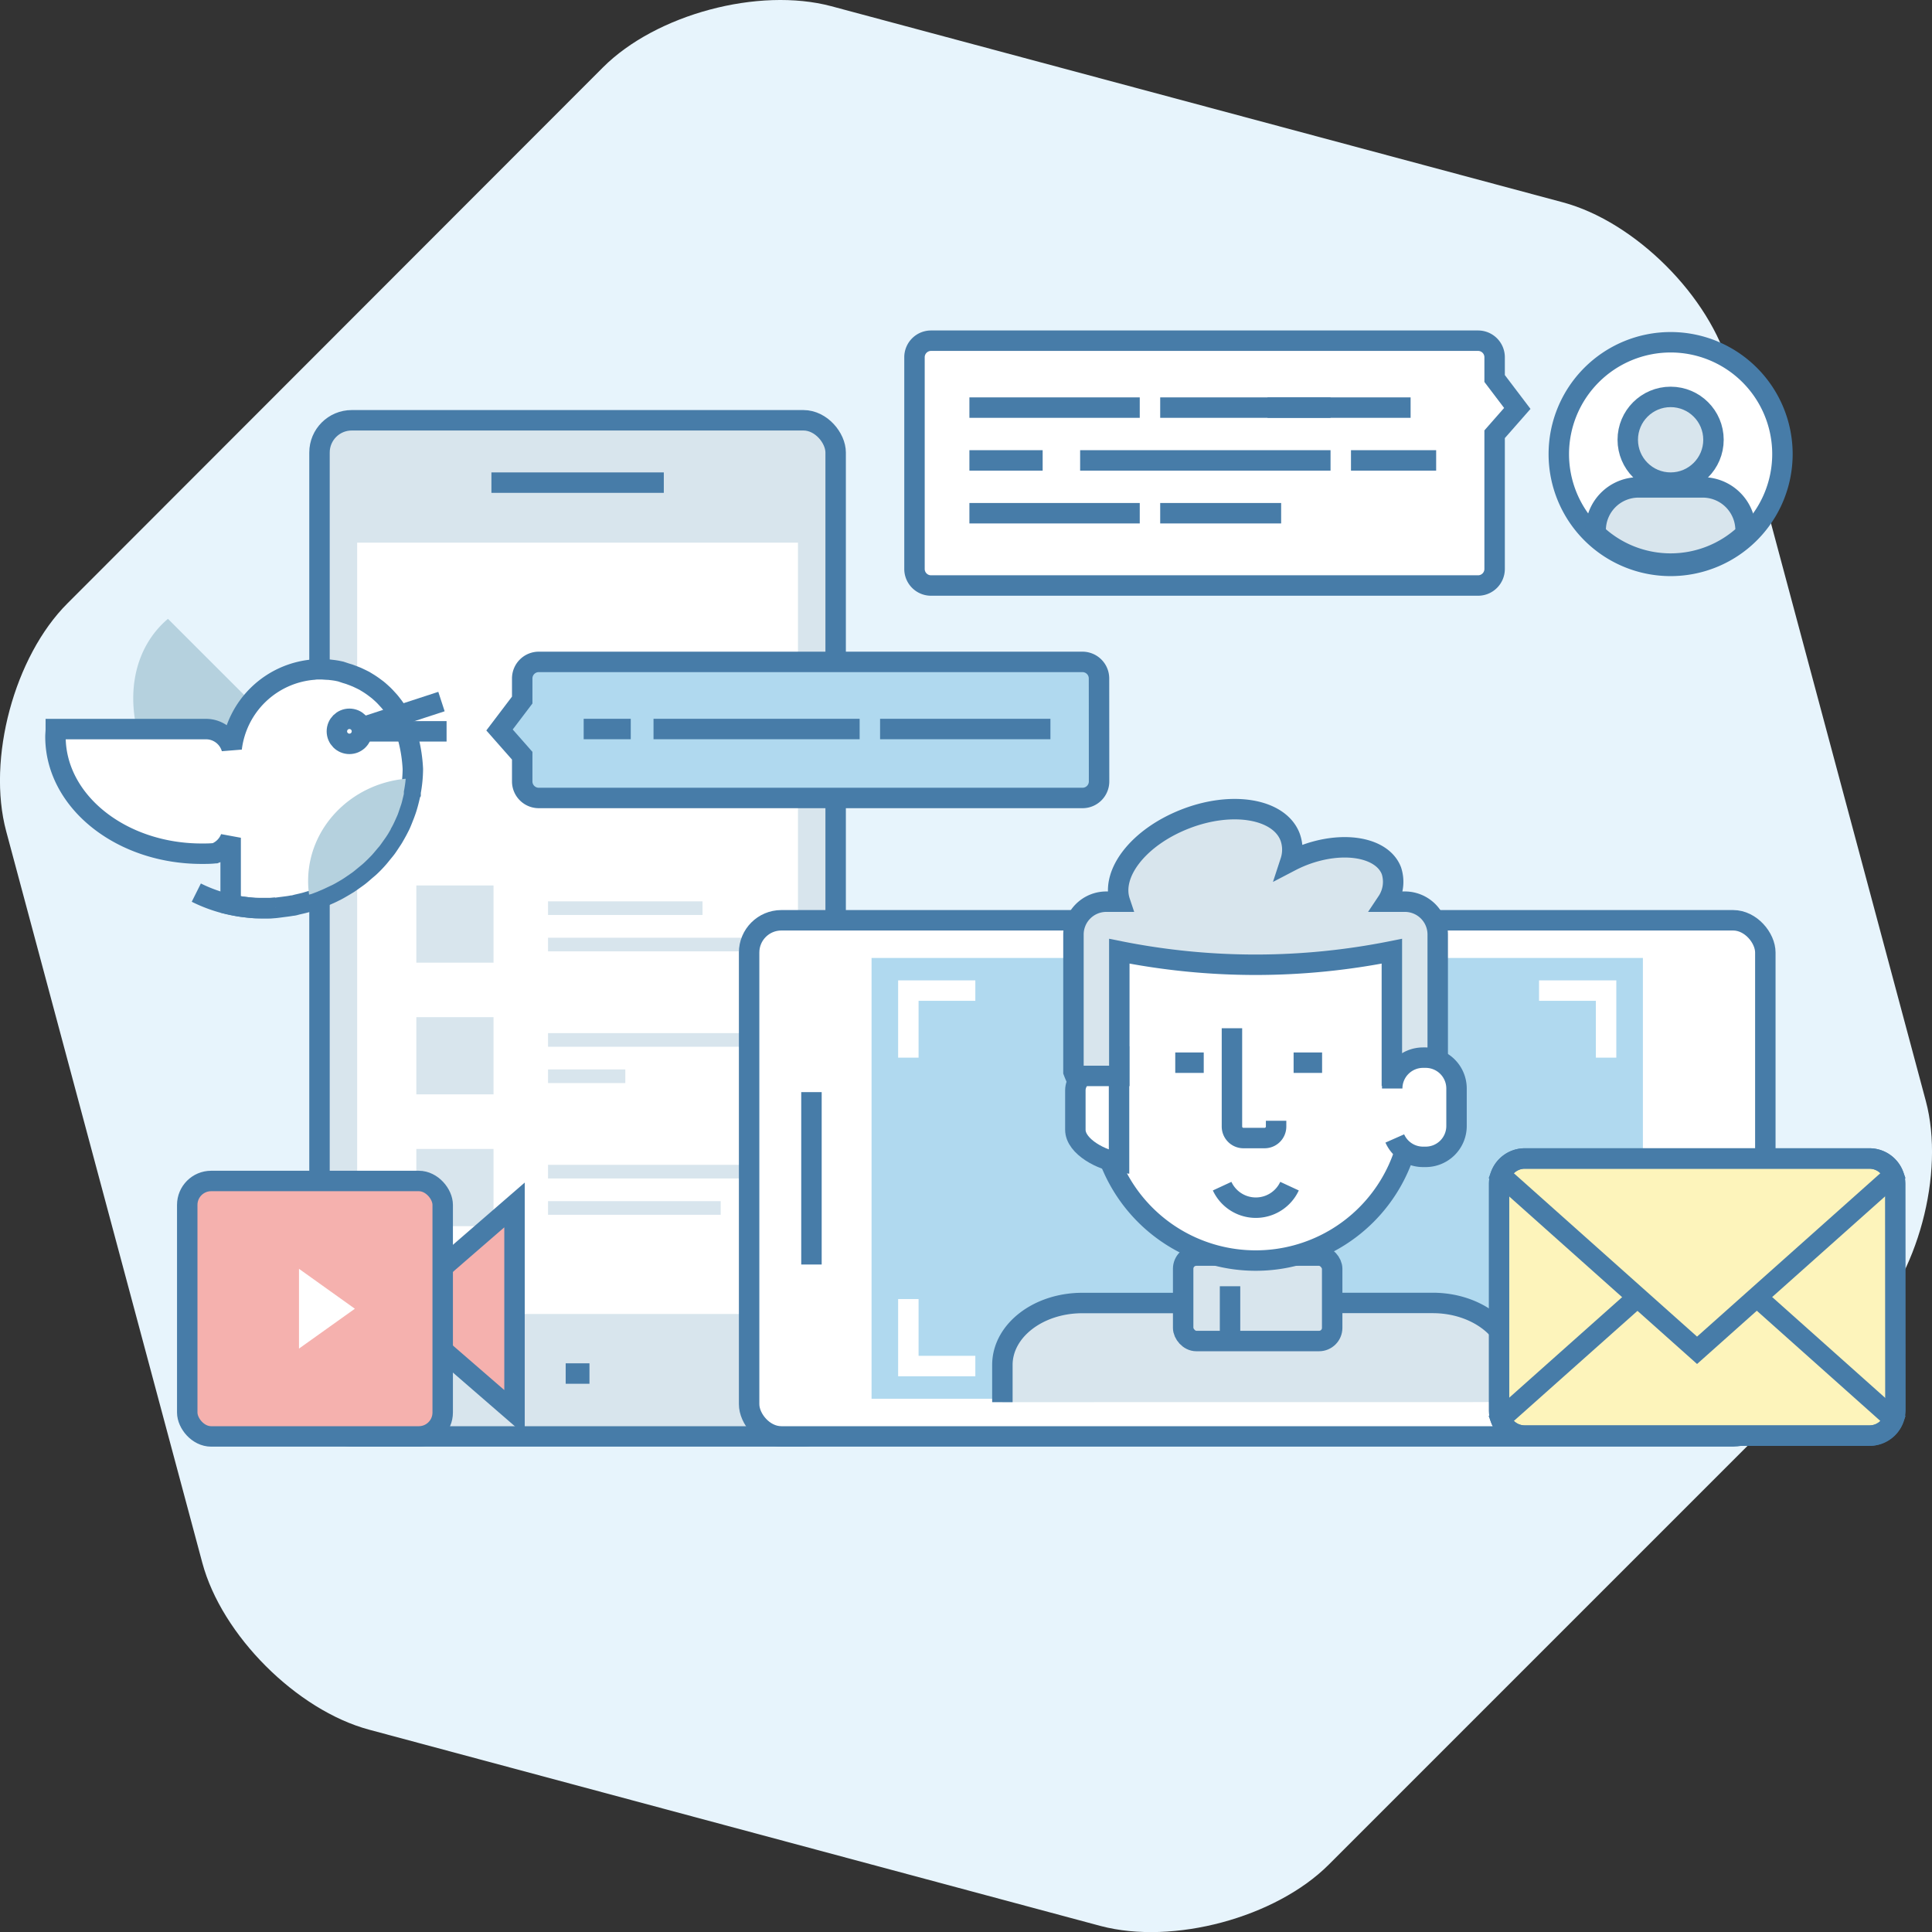 <svg xmlns="http://www.w3.org/2000/svg" viewBox="0 0 283.54 283.54"><rect x="0" y="0" width="283.54" height="283.54" fill="#333333" stroke="none"/><defs><style>.cls-1{fill:#e7f4fc;}.cls-2,.cls-5{fill:#d8e5ed;}.cls-10,.cls-11,.cls-12,.cls-2,.cls-3{stroke:#477ca8;}.cls-10,.cls-11,.cls-12,.cls-2,.cls-3,.cls-8{stroke-width:3px;}.cls-3,.cls-4{fill:#fff;}.cls-10,.cls-6,.cls-8{fill:none;}.cls-6{stroke:#d8e5ed;stroke-width:2px;}.cls-7{fill:#b0d9ef;}.cls-8{stroke:#fff;}.cls-9{fill:#b5d1de;}.cls-11{fill:#f5b1ae;}.cls-12{fill:#fdf4bb;}.cls-13{fill:#477ca8;}</style></defs><title>Asset 2</title><g id="Layer_2" data-name="Layer 2"><g id="Layer_4" data-name="Layer 4"><path class="cls-1" d="M195,273.66c-7.78,7.78-22.84,11.81-33.46,9L54.18,253.85C43.56,251,32.54,240,29.69,229.35L.91,122c-2.85-10.62,1.19-25.68,9-33.46L88.5,9.88C96.28,2.1,111.33-1.93,122,.91L229.35,29.69C240,32.54,251,43.56,253.85,54.18l28.78,107.39c2.85,10.63-1.19,25.68-9,33.46Z"/><rect class="cls-2" x="46.89" y="61.68" width="75.75" height="149.13" rx="4.73" ry="4.73"/><line class="cls-3" x1="72.12" y1="70.83" x2="97.42" y2="70.83"/><line class="cls-3" x1="83.02" y1="201.58" x2="86.51" y2="201.58"/><rect class="cls-4" x="52.42" y="79.64" width="64.69" height="113.2"/><rect class="cls-5" x="61.1" y="129.95" width="11.33" height="11.33"/><line class="cls-6" x1="80.43" y1="133.28" x2="103.1" y2="133.28"/><line class="cls-6" x1="80.43" y1="138.62" x2="111.1" y2="138.62"/><rect class="cls-5" x="61.1" y="149.28" width="11.33" height="11.33"/><line class="cls-6" x1="80.43" y1="152.62" x2="111.1" y2="152.62"/><line class="cls-6" x1="80.43" y1="157.95" x2="91.77" y2="157.95"/><rect class="cls-5" x="61.1" y="168.62" width="11.33" height="11.33"/><line class="cls-6" x1="80.43" y1="171.95" x2="111.1" y2="171.95"/><line class="cls-6" x1="80.43" y1="177.28" x2="105.77" y2="177.28"/><rect class="cls-3" x="109.94" y="135.06" width="149.14" height="75.75" rx="4.73" ry="4.73"/><line class="cls-3" x1="119.09" y1="185.58" x2="119.09" y2="160.28"/><line class="cls-3" x1="249.84" y1="174.68" x2="249.84" y2="171.19"/><rect class="cls-7" x="127.91" y="140.59" width="113.2" height="64.69"/><polyline class="cls-8" points="235.71 190.65 235.71 200.48 225.87 200.48"/><polyline class="cls-8" points="225.87 145.38 235.71 145.38 235.71 155.22"/><polyline class="cls-8" points="143.14 200.48 133.31 200.48 133.31 190.65"/><polyline class="cls-8" points="133.31 155.22 133.31 145.38 143.14 145.38"/><path class="cls-2" d="M222,205.77v-5.46c0-5-5.25-9.09-11.73-9.09H193.63a6.47,6.47,0,0,0,0-.69V170.76c0-4.27-3.95-7.72-8.81-7.72h-.55c-4.87,0-8.81,3.45-8.81,7.72v19.78c0,.23,0,.46,0,.69H158.84c-6.48,0-11.73,4.07-11.73,9.09v5.46"/><rect class="cls-2" x="173.64" y="184.27" width="21.87" height="12.54" rx="1.93" ry="1.93"/><path class="cls-3" d="M207.24,162.06A22.94,22.94,0,0,1,184.29,185h0a22.94,22.94,0,0,1-22.95-22.94V149.5a22.94,22.94,0,0,1,22.95-22.95h0a22.94,22.94,0,0,1,22.94,22.95Z"/><path class="cls-3" d="M164.23,155.22c-2.44.25-6.41,2.29-6.41,4.79v5.79c0,2.51,4,4.54,6.41,4.79Z"/><line class="cls-3" x1="172.48" y1="155.96" x2="176.66" y2="155.96"/><line class="cls-3" x1="189.85" y1="155.96" x2="194.03" y2="155.96"/><path class="cls-3" d="M179.36,174.08a5.45,5.45,0,0,0,9.89,0"/><path class="cls-2" d="M206.25,132.33h-2.67a5.25,5.25,0,0,0,.62-4.55c-1.35-3.48-7.14-4.47-12.94-2.23a19.06,19.06,0,0,0-1.87.85,5.47,5.47,0,0,0-.06-3.58c-1.6-4.13-8.48-5.31-15.35-2.64s-11,8-9.61,12.15h-2a4.82,4.82,0,0,0-4.83,4.82v20.13c.08.21.16.41.25.62h6.48V140.33c0-.25,0-.49,0-.73a101.67,101.67,0,0,0,40,0c0,.24,0,.48,0,.73v17.56h6.48c.09-.2.16-.41.25-.62V137.15A4.82,4.82,0,0,0,206.25,132.33Z"/><path class="cls-3" d="M180.8,150.9v14.43a1.69,1.69,0,0,0,1.69,1.69h3.1a1.69,1.69,0,0,0,1.69-1.69v-.85"/><line class="cls-3" x1="180.52" y1="196.16" x2="180.52" y2="188.77"/><path class="cls-3" d="M204.32,159.75a4.53,4.53,0,0,1,4.53-4.53h.38a4.53,4.53,0,0,1,4.53,4.53v5.5a4.53,4.53,0,0,1-4.53,4.53h-.38a4.53,4.53,0,0,1-4.15-2.7"/><path class="cls-9" d="M41.33,109.17a3.9,3.9,0,0,0-1.14-2.82L29.76,95.93l-2.51-2.51-2.6-2.6c-.28.24-.56.49-.83.76-6.71,6.7-5.35,18.93,3,27.31.47.47.95.91,1.44,1.33a3.89,3.89,0,0,0,1.65.33Z"/><path class="cls-3" d="M59.91,108.41v0a13.12,13.12,0,0,0-1.64-3.93l-.07-.12c-.16-.25-.33-.5-.51-.74l-.17-.22c-.17-.22-.34-.44-.53-.64l-.23-.25c-.18-.2-.36-.39-.55-.57l-.27-.25c-.19-.17-.39-.35-.59-.51l-.27-.2a12.84,12.84,0,0,0-1.09-.75l-.51-.31-.5-.25-.59-.28-.5-.2-.64-.24-.5-.15L50,98.55l-.48-.1c-.27-.05-.54-.09-.82-.12l-.41-.05c-.42,0-.83-.06-1.26-.06s-.7,0-1,.05A13.19,13.19,0,0,0,34,109.83,3.92,3.92,0,0,0,30.19,107h-22c0,.37-.05.74-.05,1.12,0,9.48,9.61,17.17,21.46,17.17.66,0,1.31,0,2-.08a3.93,3.93,0,0,0,2.25-2.26c0,5,0,9.8,0,9.8a21.27,21.27,0,0,0,4.8.55c.72,0,1.43,0,2.13-.1l.69-.09c.46-.06.92-.11,1.38-.2.27,0,.54-.11.81-.17s.8-.18,1.2-.29l.84-.25c.37-.12.73-.24,1.09-.37l.83-.33,1-.45.81-.4c.32-.17.62-.35.93-.53l.78-.47c.29-.19.58-.4.86-.6s.5-.35.74-.54.53-.44.79-.67.47-.39.69-.59c.45-.42.87-.85,1.27-1.31.23-.26.44-.53.66-.8s.37-.44.54-.67.4-.58.59-.87.32-.47.46-.71.35-.61.52-.92.26-.5.39-.75.29-.64.43-1,.21-.52.31-.79.24-.66.34-1,.16-.55.23-.83.17-.68.24-1c0-.08,0-.17.06-.25v-.11a19.09,19.09,0,0,0,.33-3.38A21.83,21.83,0,0,0,59.91,108.41Z"/><path class="cls-3" d="M28.81,131a21.42,21.42,0,0,0,4.54,1.66c.7.17,1.4.3,2.1.4l.7.08c.46.06.92.11,1.38.13l.82,0c.41,0,.82,0,1.23,0l.87-.05"/><circle class="cls-3" cx="51.28" cy="107.33" r="1.84"/><line class="cls-3" x1="53.12" y1="107.33" x2="65.54" y2="107.33"/><line class="cls-3" x1="53.12" y1="106.77" x2="64.79" y2="102.96"/><path class="cls-9" d="M45.36,131.29a14.18,14.18,0,0,1-.14-2c0-7.81,6.3-14.26,14.32-15-.05.6-.14,1.22-.27,1.88l0,.13v.07l0,.14c-.07.33-.16.66-.24,1s-.14.52-.23.78-.22.65-.34,1-.2.5-.31.75-.28.63-.43.93-.23.44-.36.66l0,.05c-.17.29-.33.59-.52.88s-.24.36-.36.53l-.2.28c-.16.23-.33.47-.5.7s-.27.32-.4.48L55,125c-.15.18-.31.37-.47.54-.42.44-.85.86-1.28,1.25l-.41.34-.49.4c-.19.16-.38.32-.58.47l-.54.38-.21.14c-.31.22-.58.4-.87.58l-.65.38-.14.08c-.31.18-.63.35-1,.51l-.82.39-1,.43-.85.32Z"/><path class="cls-4" d="M134.21,83.51a2.43,2.43,0,0,0,2.42,2.42h80.3a2.43,2.43,0,0,0,2.42-2.42V63.73l3.33-3.79-3.33-4.39V52.38A2.43,2.43,0,0,0,216.93,50h-80.3a2.43,2.43,0,0,0-2.42,2.42Z"/><path class="cls-10" d="M134.21,83.51a2.43,2.43,0,0,0,2.42,2.42h80.3a2.43,2.43,0,0,0,2.42-2.42V63.73l3.33-3.79-3.33-4.39V52.38A2.43,2.43,0,0,0,216.93,50h-80.3a2.43,2.43,0,0,0-2.42,2.42Z"/><line class="cls-3" x1="142.27" y1="59.82" x2="167.27" y2="59.82"/><line class="cls-3" x1="170.27" y1="59.82" x2="195.27" y2="59.82"/><line class="cls-3" x1="186.02" y1="59.82" x2="207.02" y2="59.82"/><line class="cls-3" x1="142.27" y1="67.57" x2="153.02" y2="67.57"/><line class="cls-3" x1="158.52" y1="67.57" x2="195.27" y2="67.57"/><line class="cls-3" x1="198.27" y1="67.57" x2="210.77" y2="67.57"/><line class="cls-3" x1="142.27" y1="75.32" x2="167.27" y2="75.32"/><line class="cls-3" x1="170.27" y1="75.32" x2="188.02" y2="75.32"/><path class="cls-7" d="M161.3,114.69a2.43,2.43,0,0,1-2.42,2.42H79.06a2.43,2.43,0,0,1-2.42-2.42v-3.78l-3.33-3.78,3.33-4.39V99.56a2.43,2.43,0,0,1,2.42-2.42h79.81a2.43,2.43,0,0,1,2.42,2.42Z"/><path class="cls-10" d="M161.3,114.69a2.43,2.43,0,0,1-2.42,2.42H79.06a2.43,2.43,0,0,1-2.42-2.42v-3.78l-3.33-3.78,3.33-4.39V99.56a2.43,2.43,0,0,1,2.42-2.42h79.81a2.43,2.43,0,0,1,2.42,2.42Z"/><line class="cls-3" x1="154.16" y1="106.99" x2="129.16" y2="106.99"/><line class="cls-3" x1="126.16" y1="106.99" x2="95.91" y2="106.99"/><line class="cls-3" x1="92.57" y1="106.99" x2="85.66" y2="106.99"/><polygon class="cls-11" points="63.8 186.99 63.8 197.14 75.51 207.29 75.51 176.84 63.8 186.99"/><rect class="cls-11" x="27.48" y="173.32" width="37.49" height="37.49" rx="3.51" ry="3.51"/><polygon class="cls-4" points="43.88 186.21 43.88 197.92 52.08 192.07 43.88 186.21"/><path class="cls-12" d="M278.15,173.8a3.79,3.79,0,0,0-3.79-3.78h-50.6A3.79,3.79,0,0,0,220,173.8v33.1a3.78,3.78,0,0,0,3.78,3.79h50.6a3.78,3.78,0,0,0,3.79-3.79Z"/><path class="cls-10" d="M258.14,190.63l19.75,17.62a3.78,3.78,0,0,1-3.53,2.44h-50.6a3.77,3.77,0,0,1-3.52-2.44l20-17.81"/><path class="cls-10" d="M277.89,172.47l-28.83,25.7-28.82-25.7a3.77,3.77,0,0,1,3.52-2.45h50.6A3.78,3.78,0,0,1,277.89,172.47Z"/><path class="cls-4" d="M245.18,83a16.41,16.41,0,1,1,16.41-16.41A16.42,16.42,0,0,1,245.18,83Z"/><path class="cls-13" d="M245.18,51.73a14.91,14.91,0,1,1-14.91,14.91,14.92,14.92,0,0,1,14.91-14.91m0-3a17.91,17.91,0,1,0,17.91,17.91,17.91,17.91,0,0,0-17.91-17.91Z"/><circle class="cls-2" cx="245.18" cy="64.54" r="6.29"/><path class="cls-2" d="M240.46,71.53h9.43a6.29,6.29,0,0,1,6.29,6.29v.51a16,16,0,0,1-22,0v-.51A6.29,6.29,0,0,1,240.46,71.53Z"/></g></g></svg>